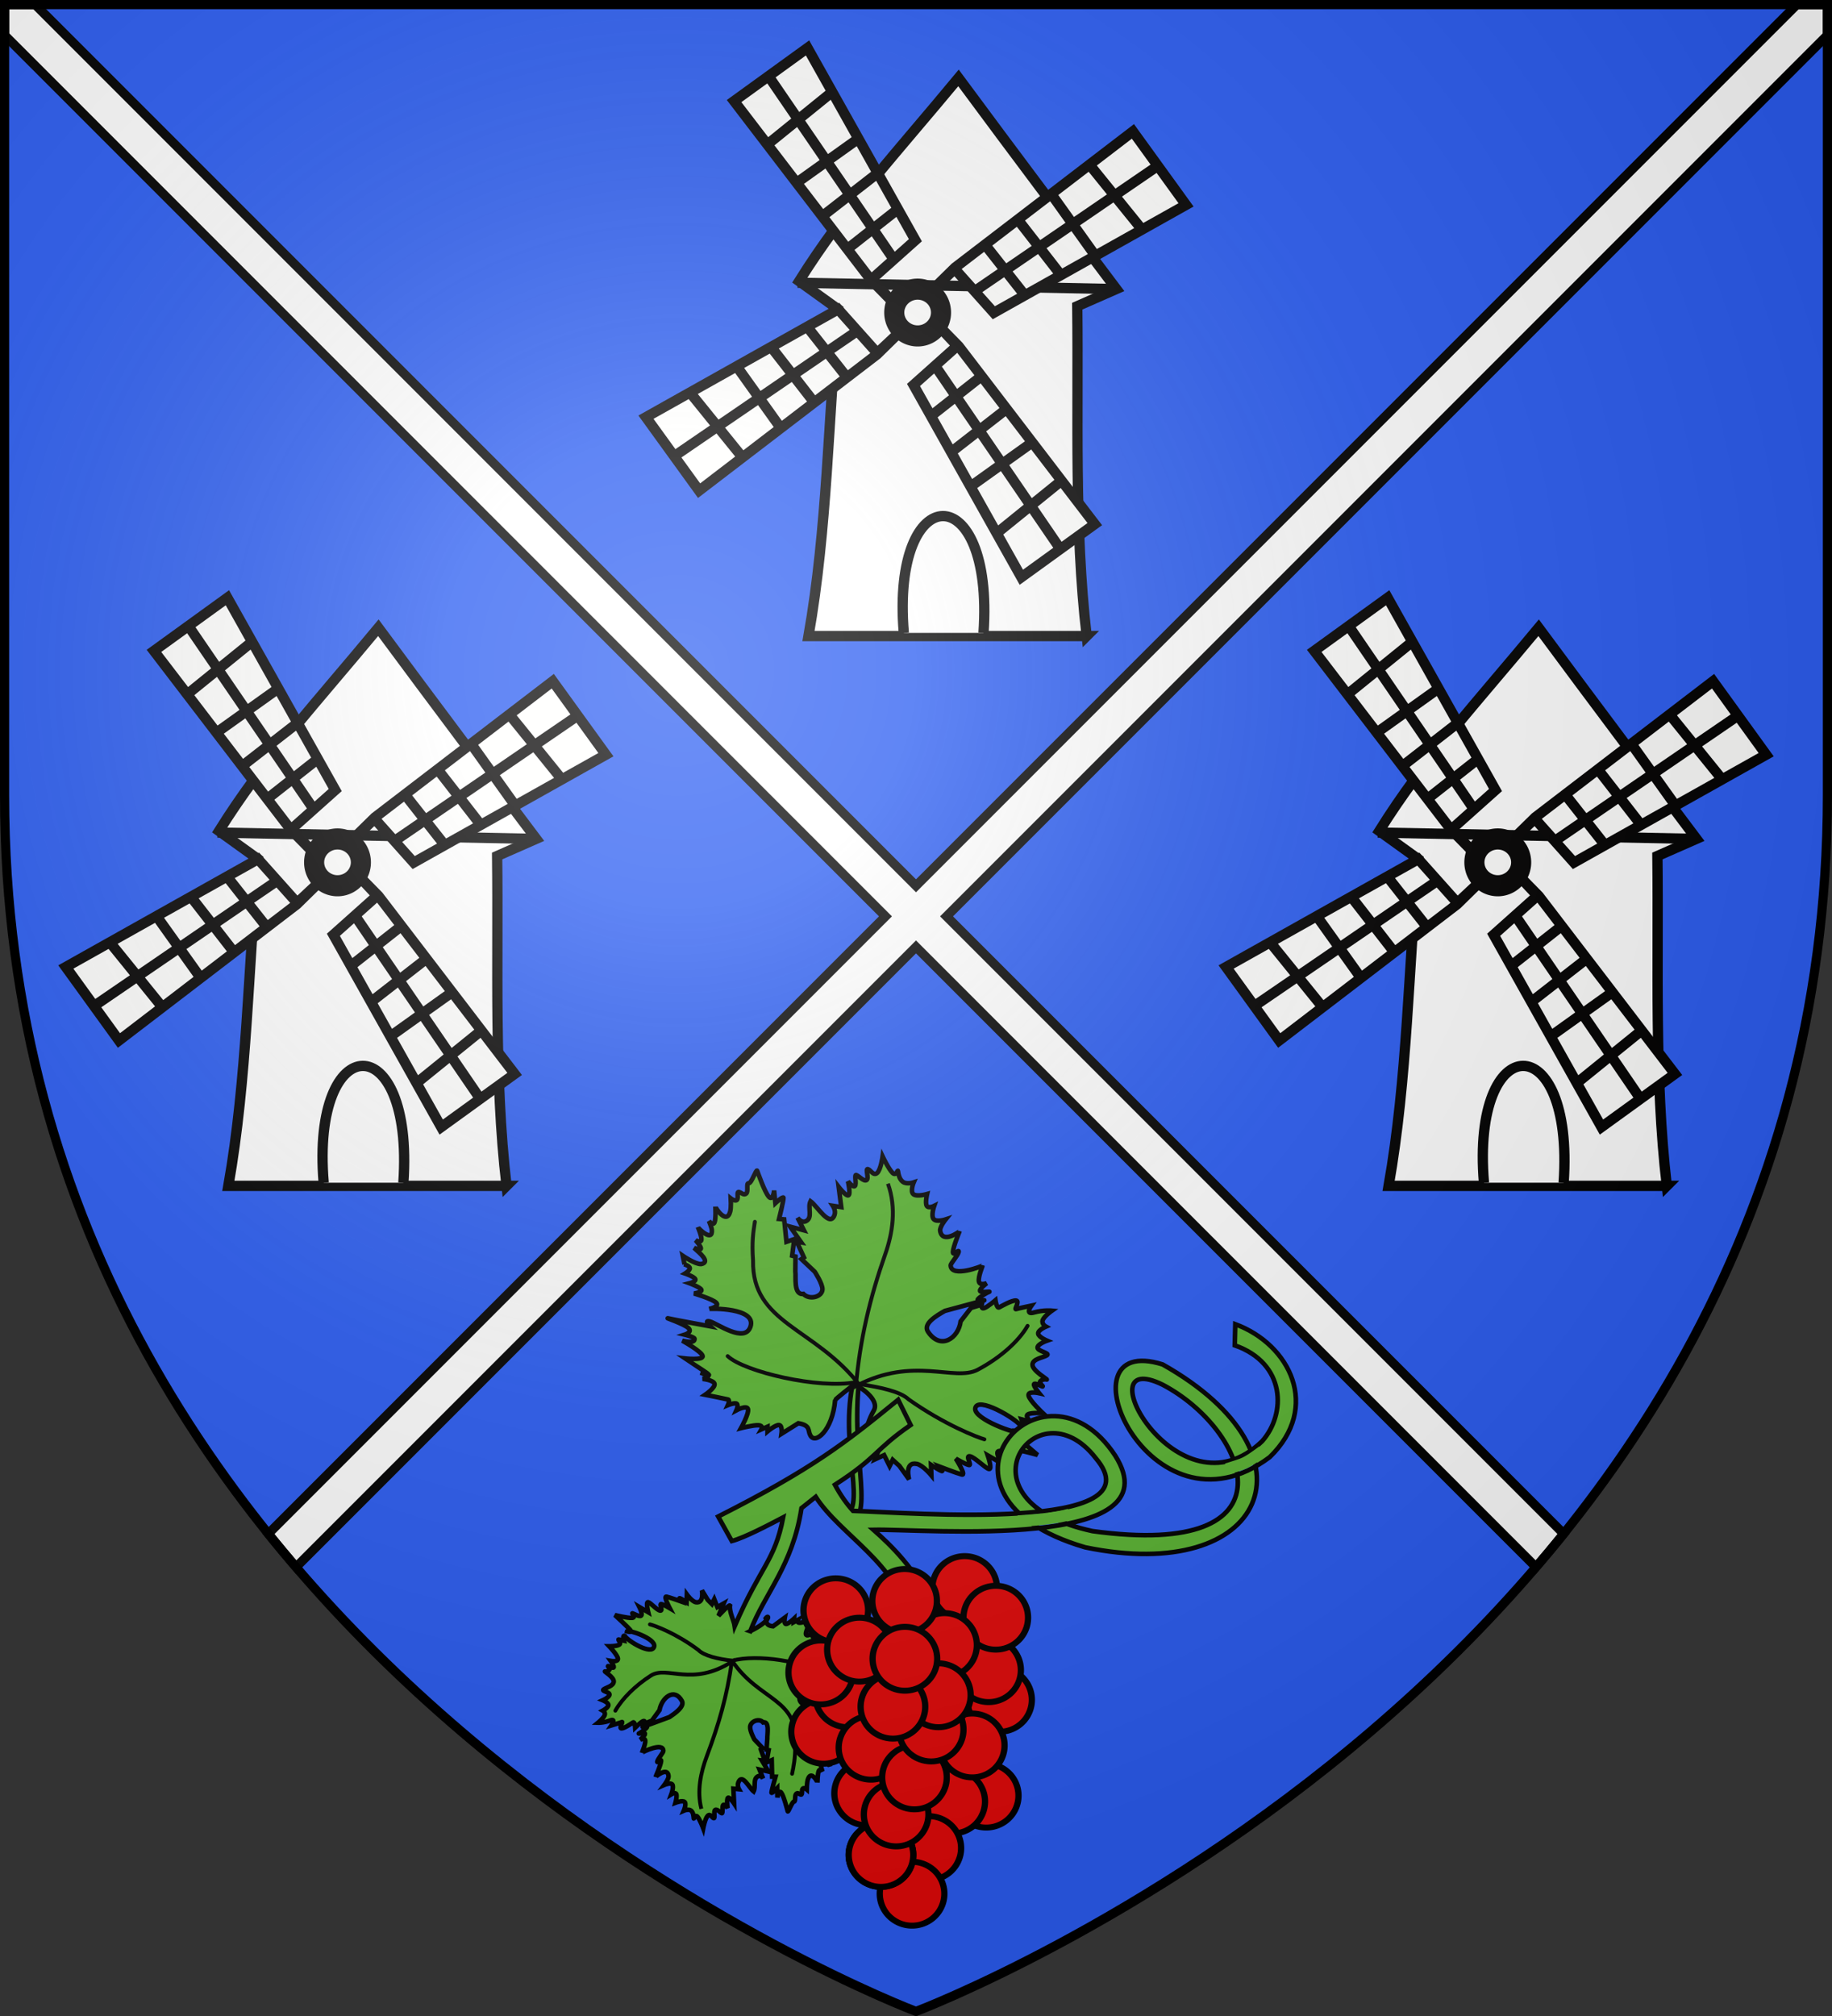 <svg xmlns="http://www.w3.org/2000/svg" xmlns:xlink="http://www.w3.org/1999/xlink" width="600" height="660"><rect width="100%" height="100%" fill="#333333" stroke="none"/><defs><radialGradient xlink:href="#a" id="b" cx="221.445" cy="226.331" r="300" fx="221.445" fy="226.331" gradientTransform="matrix(1.353 0 0 1.349 -77.63 306.615)" gradientUnits="userSpaceOnUse"/><linearGradient id="a"><stop offset="0" style="stop-color:white;stop-opacity:.314"/><stop offset=".19" style="stop-color:white;stop-opacity:.251"/><stop offset=".6" style="stop-color:#6b6b6b;stop-opacity:.125"/><stop offset="1" style="stop-color:black;stop-opacity:.125"/></linearGradient></defs><path d="M300 1050.862S598.5 938.426 598.5 652.68V393.862H1.5V652.68c0 285.746 298.5 398.182 298.5 398.182" style="fill:#2b5df2;fill-opacity:1;fill-rule:evenodd;stroke:none;display:inline" transform="translate(0 -392.362)"/><path d="M1.5 1.5v10L290 300 87.875 502.125c2.985 3.714 6.032 7.336 9.094 10.906L300 310l203.031 203.031c3.062-3.57 6.109-7.192 9.094-10.906L310 300 598.5 11.5v-10h-10L300 290 11.5 1.5z" style="fill:#fff;stroke:#000;stroke-width:3;stroke-linecap:butt;stroke-linejoin:miter;stroke-miterlimit:4;stroke-opacity:1;stroke-dasharray:none"/><g style="display:inline"><g style="fill:#fff;fill-opacity:1;stroke:#000;stroke-width:3;stroke-miterlimit:4;stroke-opacity:1;stroke-dasharray:none"><path d="M484.465 234.783H403.34c5.523-31.295 5.773-63.957 8.66-95.252l-11.395-8.204c13.343-21.31 28.204-37.202 46.487-59.248 16.938 22.901 31.46 42.178 46.031 61.527l-11.394 5.013c.375 32.055-.965 64.11 2.735 96.164z" style="fill:#fff;fill-opacity:1;fill-rule:evenodd;stroke:#000;stroke-width:3;stroke-linecap:butt;stroke-linejoin:miter;stroke-miterlimit:4;stroke-opacity:1;stroke-dasharray:none" transform="translate(-188.164 -55.43)scale(1.123)"/><path d="M454.385 233.871c3.17-45.662-27.038-45.173-23.243 0M400.15 131.783l91.607 1.823" style="fill:#fff;fill-opacity:1;fill-rule:evenodd;stroke:#000;stroke-width:3;stroke-linecap:butt;stroke-linejoin:miter;stroke-miterlimit:4;stroke-opacity:1;stroke-dasharray:none" transform="translate(-188.164 -55.43)scale(1.123)"/></g><path d="M444.359 139.987a9.57 9.115 0 1 1-19.142 0 9.57 9.115 0 1 1 19.142 0z" style="color:#000;fill:#fffffe;fill-opacity:1;fill-rule:evenodd;stroke:#010000;stroke-width:8.227;stroke-linecap:butt;stroke-linejoin:miter;stroke-miterlimit:4;stroke-opacity:1;stroke-dasharray:none;stroke-dashoffset:0;marker:none;visibility:visible;display:inline;overflow:visible" transform="matrix(.8 0 0 .84 -47.293 -15.27)"/><g style="fill:#fffffe;fill-opacity:1;stroke:#010000;stroke-width:3;stroke-miterlimit:4;stroke-opacity:1;stroke-dasharray:none;display:inline"><path d="m375.084 190.12-15.495-21.421 56.057-31.447 11.394 12.761 7.292-6.836-7.378 7.235zM367.792 180.093l53.323-36.46M372.35 161.407l15.495 19.141M385.567 153.203l13.672 19.142M396.049 148.19l12.76 16.407M406.531 142.265l11.85 15.04" style="fill:#fffffe;fill-opacity:1;fill-rule:evenodd;stroke:#010000;stroke-width:3;stroke-linecap:butt;stroke-linejoin:miter;stroke-miterlimit:4;stroke-opacity:1;stroke-dasharray:none" transform="rotate(90 421.028 32.898)scale(1.123)"/></g><g style="fill:#fffffe;fill-opacity:1;stroke:#010000;stroke-width:3;stroke-miterlimit:4;stroke-opacity:1;stroke-dasharray:none"><path d="m375.084 190.12-15.495-21.421 56.057-31.447 11.394 12.761 7.292-6.836-7.378 7.235zM367.792 180.093l53.323-36.46M372.35 161.407l15.495 19.141M385.567 153.203l13.672 19.142M396.049 148.19l12.76 16.407M406.531 142.265l11.85 15.04" style="fill:#fffffe;fill-opacity:1;fill-rule:evenodd;stroke:#010000;stroke-width:3;stroke-linecap:butt;stroke-linejoin:miter;stroke-miterlimit:4;stroke-opacity:1;stroke-dasharray:none" transform="translate(-192.26 -52.87)scale(1.123)"/></g><g style="fill:#fffffe;fill-opacity:1;stroke:#010000;stroke-width:3;stroke-miterlimit:4;stroke-opacity:1;stroke-dasharray:none;display:inline"><path d="m375.084 190.12-15.495-21.421 56.057-31.447 11.394 12.761 7.292-6.836-7.378 7.235zM367.792 180.093l53.323-36.46M372.35 161.407l15.495 19.141M385.567 153.203l13.672 19.142M396.049 148.19l12.76 16.407M406.531 142.265l11.85 15.04" style="fill:#fffffe;fill-opacity:1;fill-rule:evenodd;stroke:#010000;stroke-width:3;stroke-linecap:butt;stroke-linejoin:miter;stroke-miterlimit:4;stroke-opacity:1;stroke-dasharray:none" transform="rotate(-90 368.927 223.877)scale(1.123)"/></g><g style="fill:#fffffe;fill-opacity:1;stroke:#010000;stroke-width:3;stroke-miterlimit:4;stroke-opacity:1;stroke-dasharray:none;display:inline"><path d="m375.084 190.12-15.495-21.421 56.057-31.447 11.394 12.761 7.292-6.836-7.378 7.235zM367.792 180.093l53.323-36.46M372.35 161.407l15.495 19.141M385.567 153.203l13.672 19.142M396.049 148.19l12.76 16.407M406.531 142.265l11.85 15.04" style="fill:#fffffe;fill-opacity:1;fill-rule:evenodd;stroke:#010000;stroke-width:3;stroke-linecap:butt;stroke-linejoin:miter;stroke-miterlimit:4;stroke-opacity:1;stroke-dasharray:none" transform="rotate(180 396.13 128.26)scale(1.123)"/></g></g><g style="display:inline"><g style="fill:#fff;fill-opacity:1;stroke:#000;stroke-width:3;stroke-miterlimit:4;stroke-opacity:1;stroke-dasharray:none"><path d="M484.465 234.783H403.34c5.523-31.295 5.773-63.957 8.66-95.252l-11.395-8.204c13.343-21.31 28.204-37.202 46.487-59.248 16.938 22.901 31.46 42.178 46.031 61.527l-11.394 5.013c.375 32.055-.965 64.11 2.735 96.164z" style="fill:#fff;fill-opacity:1;fill-rule:evenodd;stroke:#000;stroke-width:3;stroke-linecap:butt;stroke-linejoin:miter;stroke-miterlimit:4;stroke-opacity:1;stroke-dasharray:none" transform="translate(-378.164 124.57)scale(1.123)"/><path d="M454.385 233.871c3.17-45.662-27.038-45.173-23.243 0M400.15 131.783l91.607 1.823" style="fill:#fff;fill-opacity:1;fill-rule:evenodd;stroke:#000;stroke-width:3;stroke-linecap:butt;stroke-linejoin:miter;stroke-miterlimit:4;stroke-opacity:1;stroke-dasharray:none" transform="translate(-378.164 124.57)scale(1.123)"/></g><path d="M444.359 139.987a9.57 9.115 0 1 1-19.142 0 9.57 9.115 0 1 1 19.142 0z" style="color:#000;fill:#fffffe;fill-opacity:1;fill-rule:evenodd;stroke:#010000;stroke-width:8.227;stroke-linecap:butt;stroke-linejoin:miter;stroke-miterlimit:4;stroke-opacity:1;stroke-dasharray:none;stroke-dashoffset:0;marker:none;visibility:visible;display:inline;overflow:visible" transform="matrix(.8 0 0 .84 -237.293 164.73)"/><g style="fill:#fffffe;fill-opacity:1;stroke:#010000;stroke-width:3;stroke-miterlimit:4;stroke-opacity:1;stroke-dasharray:none;display:inline"><path d="m375.084 190.12-15.495-21.421 56.057-31.447 11.394 12.761 7.292-6.836-7.378 7.235zM367.792 180.093l53.323-36.46M372.35 161.407l15.495 19.141M385.567 153.203l13.672 19.142M396.049 148.19l12.76 16.407M406.531 142.265l11.85 15.04" style="fill:#fffffe;fill-opacity:1;fill-rule:evenodd;stroke:#010000;stroke-width:3;stroke-linecap:butt;stroke-linejoin:miter;stroke-miterlimit:4;stroke-opacity:1;stroke-dasharray:none" transform="rotate(90 236.028 27.898)scale(1.123)"/></g><g style="fill:#fffffe;fill-opacity:1;stroke:#010000;stroke-width:3;stroke-miterlimit:4;stroke-opacity:1;stroke-dasharray:none"><path d="m375.084 190.12-15.495-21.421 56.057-31.447 11.394 12.761 7.292-6.836-7.378 7.235zM367.792 180.093l53.323-36.46M372.35 161.407l15.495 19.141M385.567 153.203l13.672 19.142M396.049 148.19l12.76 16.407M406.531 142.265l11.85 15.04" style="fill:#fffffe;fill-opacity:1;fill-rule:evenodd;stroke:#010000;stroke-width:3;stroke-linecap:butt;stroke-linejoin:miter;stroke-miterlimit:4;stroke-opacity:1;stroke-dasharray:none" transform="translate(-382.26 127.13)scale(1.123)"/></g><g style="fill:#fffffe;fill-opacity:1;stroke:#010000;stroke-width:3;stroke-miterlimit:4;stroke-opacity:1;stroke-dasharray:none;display:inline"><path d="m375.084 190.12-15.495-21.421 56.057-31.447 11.394 12.761 7.292-6.836-7.378 7.235zM367.792 180.093l53.323-36.46M372.35 161.407l15.495 19.141M385.567 153.203l13.672 19.142M396.049 148.19l12.76 16.407M406.531 142.265l11.85 15.04" style="fill:#fffffe;fill-opacity:1;fill-rule:evenodd;stroke:#010000;stroke-width:3;stroke-linecap:butt;stroke-linejoin:miter;stroke-miterlimit:4;stroke-opacity:1;stroke-dasharray:none" transform="rotate(-90 363.927 408.877)scale(1.123)"/></g><g style="fill:#fffffe;fill-opacity:1;stroke:#010000;stroke-width:3;stroke-miterlimit:4;stroke-opacity:1;stroke-dasharray:none;display:inline"><path d="m375.084 190.12-15.495-21.421 56.057-31.447 11.394 12.761 7.292-6.836-7.378 7.235zM367.792 180.093l53.323-36.46M372.35 161.407l15.495 19.141M385.567 153.203l13.672 19.142M396.049 148.19l12.76 16.407M406.531 142.265l11.85 15.04" style="fill:#fffffe;fill-opacity:1;fill-rule:evenodd;stroke:#010000;stroke-width:3;stroke-linecap:butt;stroke-linejoin:miter;stroke-miterlimit:4;stroke-opacity:1;stroke-dasharray:none" transform="rotate(180 301.13 218.26)scale(1.123)"/></g></g><g style="display:inline"><g style="fill:#fff;fill-opacity:1;stroke:#000;stroke-width:3;stroke-miterlimit:4;stroke-opacity:1;stroke-dasharray:none"><path d="M484.465 234.783H403.34c5.523-31.295 5.773-63.957 8.66-95.252l-11.395-8.204c13.343-21.31 28.204-37.202 46.487-59.248 16.938 22.901 31.46 42.178 46.031 61.527l-11.394 5.013c.375 32.055-.965 64.11 2.735 96.164z" style="fill:#fff;fill-opacity:1;fill-rule:evenodd;stroke:#000;stroke-width:3;stroke-linecap:butt;stroke-linejoin:miter;stroke-miterlimit:4;stroke-opacity:1;stroke-dasharray:none" transform="translate(1.836 124.57)scale(1.123)"/><path d="M454.385 233.871c3.17-45.662-27.038-45.173-23.243 0M400.15 131.783l91.607 1.823" style="fill:#fff;fill-opacity:1;fill-rule:evenodd;stroke:#000;stroke-width:3;stroke-linecap:butt;stroke-linejoin:miter;stroke-miterlimit:4;stroke-opacity:1;stroke-dasharray:none" transform="translate(1.836 124.57)scale(1.123)"/></g><path d="M444.359 139.987a9.57 9.115 0 1 1-19.142 0 9.57 9.115 0 1 1 19.142 0z" style="color:#000;fill:#fffffe;fill-opacity:1;fill-rule:evenodd;stroke:#010000;stroke-width:8.227;stroke-linecap:butt;stroke-linejoin:miter;stroke-miterlimit:4;stroke-opacity:1;stroke-dasharray:none;stroke-dashoffset:0;marker:none;visibility:visible;display:inline;overflow:visible" transform="matrix(.8 0 0 .84 142.707 164.73)"/><g style="fill:#fffffe;fill-opacity:1;stroke:#010000;stroke-width:3;stroke-miterlimit:4;stroke-opacity:1;stroke-dasharray:none;display:inline"><path d="m375.084 190.12-15.495-21.421 56.057-31.447 11.394 12.761 7.292-6.836-7.378 7.235zM367.792 180.093l53.323-36.46M372.35 161.407l15.495 19.141M385.567 153.203l13.672 19.142M396.049 148.19l12.76 16.407M406.531 142.265l11.85 15.04" style="fill:#fffffe;fill-opacity:1;fill-rule:evenodd;stroke:#010000;stroke-width:3;stroke-linecap:butt;stroke-linejoin:miter;stroke-miterlimit:4;stroke-opacity:1;stroke-dasharray:none" transform="rotate(90 426.028 217.898)scale(1.123)"/></g><g style="fill:#fffffe;fill-opacity:1;stroke:#010000;stroke-width:3;stroke-miterlimit:4;stroke-opacity:1;stroke-dasharray:none"><path d="m375.084 190.12-15.495-21.421 56.057-31.447 11.394 12.761 7.292-6.836-7.378 7.235zM367.792 180.093l53.323-36.46M372.35 161.407l15.495 19.141M385.567 153.203l13.672 19.142M396.049 148.19l12.76 16.407M406.531 142.265l11.85 15.04" style="fill:#fffffe;fill-opacity:1;fill-rule:evenodd;stroke:#010000;stroke-width:3;stroke-linecap:butt;stroke-linejoin:miter;stroke-miterlimit:4;stroke-opacity:1;stroke-dasharray:none" transform="translate(-2.26 127.13)scale(1.123)"/></g><g style="fill:#fffffe;fill-opacity:1;stroke:#010000;stroke-width:3;stroke-miterlimit:4;stroke-opacity:1;stroke-dasharray:none;display:inline"><path d="m375.084 190.12-15.495-21.421 56.057-31.447 11.394 12.761 7.292-6.836-7.378 7.235zM367.792 180.093l53.323-36.46M372.35 161.407l15.495 19.141M385.567 153.203l13.672 19.142M396.049 148.19l12.76 16.407M406.531 142.265l11.85 15.04" style="fill:#fffffe;fill-opacity:1;fill-rule:evenodd;stroke:#010000;stroke-width:3;stroke-linecap:butt;stroke-linejoin:miter;stroke-miterlimit:4;stroke-opacity:1;stroke-dasharray:none" transform="rotate(-90 553.927 218.877)scale(1.123)"/></g><g style="fill:#fffffe;fill-opacity:1;stroke:#010000;stroke-width:3;stroke-miterlimit:4;stroke-opacity:1;stroke-dasharray:none;display:inline"><path d="m375.084 190.12-15.495-21.421 56.057-31.447 11.394 12.761 7.292-6.836-7.378 7.235zM367.792 180.093l53.323-36.46M372.35 161.407l15.495 19.141M385.567 153.203l13.672 19.142M396.049 148.19l12.76 16.407M406.531 142.265l11.85 15.04" style="fill:#fffffe;fill-opacity:1;fill-rule:evenodd;stroke:#010000;stroke-width:3;stroke-linecap:butt;stroke-linejoin:miter;stroke-miterlimit:4;stroke-opacity:1;stroke-dasharray:none" transform="rotate(180 491.13 218.26)scale(1.123)"/></g></g><path d="M279.775 867.991c-5.938-6.513-17.333 12.98-36.827 21.65 0 0 6.783 2.077 7.062 1.915 8.695-5.045 15.992-3.005 14.026.19-.69 1.423-2.695 1.627-.901 5.353l5.979 2.53s-2.397 1.208-1.896 2.258c.502 1.05 3.903 1.94 3.903 1.94l-1.278.883 1.85 1.129s-1.434.123-.555 1.552c.88 1.43 4.072 4.164 4.072 4.164s-5.434.547-6.416 1.693c-.98 1.147 2.491 2.894 2.491 2.894s-1.87.353-1.814 1.164c.056.812 2.036 2.082 2.036 2.082s-1.802.318-1.545 1.023c.256.706 3.033 7.022 3.033 7.022s-3.71-1.412-4.654-.494c-.945.917.875 4.163.875 4.163s-1.462-1.385-1.785-.952c-.322.432.496 2.681.496 2.681s-1.313-6.245-1.067.141.24 6.81.24 6.81-2.923-5.398-4.002-4.41-.314 8.362-.314 8.362-1.425-4.137-2.823-2.929c-.427.37.753 3.387.753 3.387s-2.158-1.65-2.467.247 1.616 8.398 1.231 7.34c-.385-1.059-5.816-12.915-5.816-12.915s-.423 3.173-1.213 1.058c-.845-2.258-.586-13.515-6.229-11.85-6.315 1.862 2.562 14.037 2.998 14.39 0 0-2.663-2.487-2.987-.74-.323 1.746 1.693 7.727 1.693 7.727s-1.903-2.047-2.38-1.27c-.477.776.473 4.375.473 4.375s-1.744-1.5-2.187-.741c-.444.758.414 3.775.414 3.775s-1.754-.759-2.327-.247c-.573.511.035 2.293.035 2.293l-.064-.176-1.96 2.082s-.044-4.986-1.222-6.468c-2.39-2.346-2.72 2.602-3.018 4.915 0 0-.566-2.435-1.172-1.906-.607.53-1.172 2.929-1.172 2.929s-.19-1.95-1.179-1.482c-.988.467-2.776 3.351-2.776 3.351.338-.44 1.344-6.946-1.872-4.27-.604.503-1.831 2.435-1.831 2.435s.626-2.01-.642-1.764c-1.269.247-4.433 2.752-4.433 2.752.35-.257 2.854-6.497-1.464-4.905-1.264.466-3.628 2.329-3.628 2.329s.107-1.685-.706-1.941-2.222 1.8-2.542.917c-.321-.882.077-1.985-.969-2.223-1.045-.238-2.758 2.082-3.213 1.27s-5.337.705-4.929.07 4.243-5.91 4.77-7.974c.528-2.064-2.66-.282-2.66-.282l3.167-2.717s-3.452-.706-2.98-1.165c.472-.458 6.497-2.786 6.497-2.786l-.846-1.447 5.593-4.834-2.176-1.588 4.83-2.54-.386-1.058 3.966-2.717c1.319-1.27 6.82-3.927 4.568-6.396.576-2.825-2.67-5.619-4.773-4.303-1.564.98-3.318 5.406-3.318 5.406l-.88 5.928-.928-.353-2.863 4.869-.648-1.341-2.145 5.963-1.605-4.41-2.186 4.092s.875-2.17-.759-2.964c-2.232-1.085-3.792 2.205-6.095 2.575.042-2.754 3.565-10.282-.875-8.997-1.432.414-2.094 2.152-2.094 2.152l-1.231-2.505-4.922 4.48s1.2-3.837.39-4.199-3.633 2.752-3.633 2.752.783-2.46-.03-2.717c-.812-.256-2.962 2.4-3.219 1.694s.393-3.202-.549-3.705-2.898 2.575-3.219 1.693.854-2.814-.689-3.21c-1.542-.398-5.482 1.622-5.482 1.622s2.286-4.04 2.542-5.751c.257-1.712-1.989-.636-1.516-1.094.472-.459 1.955-1.764 1.977-3.352.021-1.588-1.89-3-1.89-3s3.072-.67 3.225-2.116-2.614-3.67-2.614-3.67 2.762-1.085 3.226-2.117-1.371-2.011-1.371-2.011 3.259-.926 3.627-2.329c.37-1.402-2.152-3.281-2.152-3.281s3.156.215 4.07-.67c3.217-3.111-3.428-5.343-3.523-5.294 0 0 5.327-1.172 6.754-2.08 1.428-.91-2.066-1.068-1.044-1.553s4.625.008 5.133-.388c3.334-2.595-5.862-8.687-6.009-8.61 0 0 4.025-.908 5.022-2.01.997-1.103-1.033-2.4-1.033-2.4s2.851.917 3.325.353-2.089-3.105-1.43-2.611c.66.494 3.225 1.614 4.107 1.623.882.01-2.024-2.929-.578-1.588l9.875 8.258c2.818 1.35 7.596 3.515 8.724.666 2.764-6.985-3.982-9.462-8.887-6.857l-5.541-.267-2.9-2.258s1.424-.591.485-1.306c-.94-.714-4.24-1.553-4.24-1.553s2.023-1.905 1.23-2.328c-.794-.424-4.334-2.03-5.017-3.247-.682-1.217 2.946-1.129 2.287-1.623s-3.815-3.458-3.815-3.458 3.86.07 1.358-1.976c-2.502-2.047-3.867-4.482-3.867-4.482s2.899 1.05 4.252.707 1.16-2.082 1.16-2.082 2.427 1.508 3.32.776.25-3.705.25-3.705 2.654 1.915 3.645 1.236c.992-.68-1.004-4.517.32-3.952s3.602 3.202 5.232 2.082 1.032-7.268 1.289-6.563 1.112 1.412 1.779 1.376c.666-.035.63-2.222.886-1.517.257.706.362 2.753.963 2.647.6-.106 1.44-3.07 1.44-3.07s1.466 3.59 2.63 2.4c1.166-1.191 2.03-7.163 2.03-7.163s1.952 3.282 3.144 3.811c1.191.53 1.364-2.4 1.621-1.693l.899 2.47s1.562-2.294 1.877-.988c-1.012 2.581.107 17.314 3.881 15.457 3.182-1.564-.865-16.203-1.746-15.74 0 0 .829 2.718 1.248 1.236s1.282-10.974 1.282-10.974 2.145 6.334 3.42 8.08 1.422-1.799 1.679-1.093c.256.706.427 4.031 1.406 4.305.978.273 2.507-3.21 2.507-3.21l.462 5.221s2.986-4.092 3.435-2.857-.514 5.945.164 7.48 2.1-2.576 2.549-1.34c.449 1.234.735 4.657.735 4.657s2.548-6.175 3.126-4.587 2.03 7.34 2.03 7.34.56-1.976.817-1.27c.256.705.344 4.022.344 4.022l2.759-2.082s-1.163 4.223-.35 6.07c1.713 3.887 5.605-.847 5.605-.847l-1.801 5.151-.373 2.93 2.268-.354-1.912 3.529 2.84 1.658-5.565 1.288s6.521 1.179 6.47 1.954c-.131 1.993-7.733 5.704-13.753 6.249-4.24.384-3.58 8.609-3.58 8.609 22.06-12.68 32.186-29.555 39.705-22.91z" style="fill:#5ab532;fill-opacity:1;fill-rule:evenodd;stroke:#000;stroke-width:1.5;stroke-linecap:butt;stroke-linejoin:miter;stroke-miterlimit:4;stroke-opacity:1;stroke-dasharray:none;display:inline" transform="rotate(125 374.517 681.085)scale(1)"/><g style="fill:none"><path d="m277.556 303.935-.441.603c6.455-9.075 16.134-13.741 25.41-16.337 18.683-5.229 35.996-12.045 53.062-21.969-24.806-12.75-25.424-33.394-35.47-38.54-9.599-4.917-19.967-7.386-27.517-6.696" style="fill:none;stroke:#000;stroke-width:1.656;stroke-linecap:round;stroke-linejoin:miter;stroke-miterlimit:4;stroke-opacity:1;stroke-dasharray:none" transform="scale(-.768)rotate(-55 -827.92 529.84)"/><path d="M354.303 265.422c-9.085 29.678 4.946 52.446-17.377 67.453-6.188 5.045-10.056 6.915-13.952 8.824M354.316 267.273c11.453 11.043 23.653 41.538 22.212 51.085M353.912 265.256c-3.965-8.186-7.284-15.906-6.54-20.701.084-18.676-3.556-33.282-4.591-36.212" style="fill:none;stroke:#000;stroke-width:1.656;stroke-linecap:round;stroke-linejoin:miter;stroke-miterlimit:4;stroke-opacity:1;stroke-dasharray:none" transform="scale(-.768)rotate(-55 -827.92 529.84)"/></g><path d="M266.978 790.313c5.966-2.91 5.249-4.834 4.291-3.567.376.832-.254 1.977 2.02 2.218l3.253-2.398s-.331 1.681.308 1.751c.64.07 2.25-1.47 2.25-1.47l-.072.972 1.157-.63s-.46.812.481.801c.941-.01 3.284-.842 3.284-.842s-1.711 3.101-1.561 4c.15.9 2.16-.403 2.16-.403s-.516 1.12-.141 1.353 1.641-.421 1.641-.421-.507 1.072-.106 1.162c.4.09 4.162.642 4.162.642s-1.95 1.539-1.887 2.344 2.137.877 2.137.877-1.131.339-1.058.652c.074.313 1.352.601 1.352.601s-3.205-1.315-.321.62 3.066 2.076 3.066 2.076-3.411-.175-3.366.725 3.547 2.877 3.547 2.877-2.322-.573-2.295.57c.008.35 1.753.692 1.753.692s-1.496.627-.777 1.408c.72.78 4.256 1.85 3.654 1.714-.601-.136-7.74-1.053-7.74-1.053s1.238 1.255.028.996c-1.291-.277-6.126-4.061-7.422-.487-1.45 4.001 7.064 3.167 7.375 3.047 0 0-2.045.628-1.396 1.367.648.74 3.99 1.592 3.99 1.592s-1.58.361-1.41.869c.168.508 2.084 1.162 2.084 1.162s-1.282.453-1.11.937c.174.484 1.802 1 1.802 1s-.962.698-.943 1.172c.018.473 1.016.723 1.016.723l-.1-.022.208 1.728s-2.198-1.59-3.27-1.436c-1.884.526.163 2.305 1.069 3.215 0 0-1.27-.484-1.255.013.014.498.861 1.58.861 1.58s-.921-.53-1.072.153c-.15.684.471 2.58.471 2.58-.07-.325-2.558-2.973-2.54-.376.003.488.408 1.774.408 1.774s-.655-.989-1.002-.226c-.347.762-.386 3.276-.386 3.276.013-.272-1.82-3.64-2.673-.8-.25.83-.282 2.705-.282 2.705s-.7-.602-1.103-.248-.01 1.778-.511 1.665-.841-.684-1.32-.199-.08 2.158-.598 2.14-1.606 3.1-1.738 2.675-1.064-4.197-1.778-5.149-1.078 1.34-1.078 1.34l-.053-2.584s-1.548 1.63-1.58 1.227c-.03-.403 1.112-4.398 1.112-4.398l-.936-.014-.11-4.574-1.475.657.621-3.421-.601-.136.234-3.013c-.083-1.12.728-4.941-1.16-4.529-1.03-1.224-3.418-.382-3.597 1.175-.132 1.159 1.176 3.536 1.176 3.536l2.278 2.393-.487.384 1.104 3.118-.82-.086 1.84 3.085-2.506-.565 1.007 2.502s-.635-1.174-1.57-.552c-1.276.85-.395 2.755-1.06 4.113-1.19-.914-3.22-5.247-4.252-2.442-.332.904.19 1.823.19 1.823l-1.537-.148.195 4.099s-1.249-1.889-1.698-1.57c-.45.32-.1 2.846-.1 2.846s-.796-1.218-1.2-.864-.012 2.371-.413 2.28c-.401-.09-1.26-1.248-1.819-.904s.087 2.394-.414 2.28c-.501-.112-.925-1.37-1.652-.669-.728.702-1.257 3.475-1.257 3.475s-.948-2.538-1.605-3.23-.992.865-1.023.462c-.032-.403-.071-1.623-.758-2.149s-1.991.046-1.991.046.809-1.87.23-2.42c-.578-.551-2.543.217-2.543.217s.516-1.837.23-2.42c-.285-.584-1.372.086-1.372.086s.764-2.053.283-2.706-2.21.096-2.21.096 1.227-1.629 1.168-2.408c-.207-2.737-3.569.115-3.58.182 0 0 1.397-3.245 1.512-4.308s-1.209.766-1.054.06c.154-.707 1.662-2.486 1.672-2.888.06-2.633-5.906.342-5.925.445 0 0 1.047-2.459.922-3.353-.125-.893-1.42-.22-1.42-.22s1.424-1.238 1.347-1.675-2.109.118-1.656-.077c.453-.194 1.863-1.212 2.184-1.683.32-.472-2.008.14-.902-.204l7.158-2.64c1.602-1.078 4.264-2.948 3.421-4.477-2.065-3.75-5.57-.921-6.19 2.56l-2.105 2.896-2.029.829s.252-.957-.398-.683-2.2 1.778-2.2 1.778-.109-1.706-.579-1.416-2.443 1.675-3.22 1.648.562-1.95.11-1.756c-.453.195-2.883.933-2.883.933s1.416-2.054-.377-1.37c-1.794.683-3.35.629-3.35.629s1.5-1.22 1.835-2.06c.335-.838-.495-1.298-.495-1.298s1.531-.817 1.531-1.534-1.532-1.334-1.532-1.334 1.79-.808 1.85-1.561c.058-.754-2.338-.923-1.616-1.452.723-.53 2.695-.901 2.79-2.141.094-1.24-2.812-2.909-2.411-2.818s1.017-.142 1.24-.512-.746-1.058-.345-.968c.4.09 1.334.696 1.504.339s-.827-1.769-.827-1.769 2.097.374 1.994-.638-2.407-3.411-2.407-3.411 2.137.012 2.796-.458c.66-.47-.56-1.51-.159-1.42l1.403.316s-.443-1.584.242-1.33c.767 1.38 7.617 5.548 8.158 2.917.457-2.219-7.402-4.781-7.515-4.157 0 0 1.486.434.988-.272s-4.343-4.243-4.343-4.243 3.542.897 4.764.777c1.221-.12-.277-1.348.124-1.258.4.09 1.918 1.076 2.388.638.471-.438-.505-2.39-.505-2.39l2.451 1.444s-.72-2.932-.018-2.774 2.418 2.202 3.333 2.334-.374-1.964.328-1.805c.702.158 2.302 1.112 2.302 1.112s-1.788-3.37-.886-3.167c.903.203 3.941 1.284 3.941 1.284s-.664-.94-.263-.85 1.885 1.117 1.885 1.117l.079-2.159s1.43 1.993 2.53 2.153c2.317.338 1.641-3.29 1.641-3.29l1.609 2.638 1.148 1.149.66-1.335.857 2.172 1.746-.992-1.434 3.412s2.856-3.127 3.177-2.849c-.206 1.85 1.063 4.048 1.306 5.71 7.149-16.593 11.091-17.983 13.424-30.104-3.821 1.997-10.701 5.635-14.215 6.552l-3.78-6.781c26.12-13.219 35.202-20.402 49.828-32.308l3.453 6.976c-10.01 6.909-9.018 8.854-20.96 16.543 1.684 3.113 3.374 5.417 5.02 7.216 16.047.499 84.92 6.159 67.147-14.645-16.197-20.829-40.031 11.846-.846 20.254 57.495 7.91 43.205-27.98 19.453-40.493-22.407-11.052 4.255 38.152 27.502 15.608 6.712-7.56 6.606-21.567-7.584-26.528l.148-5.855c15.185 5.597 23.759 23 9.532 36.794-33.366 25.04-59.285-35.046-29.624-25.644 44.593 25.16 28.42 60.957-21.463 50.602-48.962-14.276-11.745-55.903 8.31-25.386 16.798 26.564-52.25 20.24-66.934 20.534 4.856 4.309 11.365 10.426 17.096 21.862l-7.527 2.592c-2.65-14.915-18.904-23.152-25.545-33.575l-3.941 3.134c-2.447 15.973-10.217 23.595-14.182 34.04z" style="fill:#5ab532;fill-opacity:1;fill-rule:evenodd;stroke:#000;stroke-width:1.268;stroke-linecap:butt;stroke-linejoin:miter;stroke-miterlimit:4;stroke-opacity:1;stroke-dasharray:none;display:inline" transform="matrix(1.183 0 0 1.183 -70.12 -400.927)"/><path d="m253.36 839.143.082.332c-1.271-4.923-.173-10.08 1.51-14.557 3.39-9.017 5.57-16.637 6.938-26.153-11.118 7.077-17.927.975-22.424 3.845-4.296 2.743-7.982 6.412-9.83 9.702M261.99 798.559c7.469 11.13 18.557 10.303 17.45 23.254-.009 3.81-.446 5.873-.878 7.957M261.98 798.499c6.866-1.986 20.681.38 23.492 3.348M261.928 798.46c-3.843-.396-7.88-1.417-9.287-2.916-6.253-4.677-12.163-6.804-13.433-7.105" style="fill:none;stroke:#000;stroke-width:1.069;stroke-linecap:round;stroke-linejoin:miter;stroke-miterlimit:4;stroke-opacity:1;stroke-dasharray:none" transform="matrix(1.183 0 0 1.183 -70.12 -400.927)"/><g style="fill:#e20909;fill-opacity:1;stroke-width:1.659;stroke-miterlimit:4;stroke-dasharray:none"><path d="M783.942 599.635a19.092 19.799 0 1 1 .031.01" style="fill:#e20909;fill-opacity:1;fill-rule:evenodd;stroke:#000;stroke-width:3.698;stroke-linecap:round;stroke-linejoin:miter;stroke-miterlimit:4;stroke-opacity:1;stroke-dasharray:none;stroke-dashoffset:0" transform="matrix(.554 0 0 .528 -110.089 249.865)"/><path d="M783.942 599.635a19.092 19.799 0 1 1 .031.01" style="fill:#e20909;fill-opacity:1;fill-rule:evenodd;stroke:#000;stroke-width:3.698;stroke-linecap:round;stroke-linejoin:miter;stroke-miterlimit:4;stroke-opacity:1;stroke-dasharray:none;stroke-dashoffset:0" transform="matrix(.554 0 0 .528 -113.68 240.156)"/><path d="M783.942 599.635a19.092 19.799 0 1 1 .031.01" style="fill:#e20909;fill-opacity:1;fill-rule:evenodd;stroke:#000;stroke-width:3.698;stroke-linecap:round;stroke-linejoin:miter;stroke-miterlimit:4;stroke-opacity:1;stroke-dasharray:none;stroke-dashoffset:0" transform="matrix(.554 0 0 .528 -134.044 221.485)"/><path d="M783.942 599.635a19.092 19.799 0 1 1 .031.01" style="fill:#e20909;fill-opacity:1;fill-rule:evenodd;stroke:#000;stroke-width:3.698;stroke-linecap:round;stroke-linejoin:miter;stroke-miterlimit:4;stroke-opacity:1;stroke-dasharray:none;stroke-dashoffset:0" transform="matrix(.554 0 0 .528 -163.716 220.54)"/><path d="M783.942 599.635a19.092 19.799 0 1 1 .031.01" style="fill:#e20909;fill-opacity:1;fill-rule:evenodd;stroke:#000;stroke-width:3.698;stroke-linecap:round;stroke-linejoin:miter;stroke-miterlimit:4;stroke-opacity:1;stroke-dasharray:none;stroke-dashoffset:0" transform="matrix(.554 0 0 .528 -121.512 213.271)"/><path d="M783.942 599.635a19.092 19.799 0 1 1 .031.01" style="fill:#e20909;fill-opacity:1;fill-rule:evenodd;stroke:#000;stroke-width:3.698;stroke-linecap:round;stroke-linejoin:miter;stroke-miterlimit:4;stroke-opacity:1;stroke-dasharray:none;stroke-dashoffset:0" transform="matrix(.554 0 0 .528 -111.33 222.98)"/><path d="M783.942 599.635a19.092 19.799 0 1 1 .031.01" style="fill:#e20909;fill-opacity:1;fill-rule:evenodd;stroke:#000;stroke-width:3.698;stroke-linecap:round;stroke-linejoin:miter;stroke-miterlimit:4;stroke-opacity:1;stroke-dasharray:none;stroke-dashoffset:0" transform="matrix(.554 0 0 .528 -167.721 260.32)"/><path d="M783.942 599.635a19.092 19.799 0 1 1 .031.01" style="fill:#e20909;fill-opacity:1;fill-rule:evenodd;stroke:#000;stroke-width:3.698;stroke-linecap:round;stroke-linejoin:miter;stroke-miterlimit:4;stroke-opacity:1;stroke-dasharray:none;stroke-dashoffset:0" transform="matrix(.554 0 0 .528 -159.89 248.37)"/><path d="M783.942 599.635a19.092 19.799 0 1 1 .031.01" style="fill:#e20909;fill-opacity:1;fill-rule:evenodd;stroke:#000;stroke-width:3.698;stroke-linecap:round;stroke-linejoin:miter;stroke-miterlimit:4;stroke-opacity:1;stroke-dasharray:none;stroke-dashoffset:0" transform="matrix(.554 0 0 .528 -168.639 240.903)"/><path d="M783.942 599.635a19.092 19.799 0 1 1 .031.01" style="fill:#e20909;fill-opacity:1;fill-rule:evenodd;stroke:#000;stroke-width:3.698;stroke-linecap:round;stroke-linejoin:miter;stroke-miterlimit:4;stroke-opacity:1;stroke-dasharray:none;stroke-dashoffset:0" transform="matrix(.554 0 0 .528 -128.102 231.942)"/><path d="M783.942 599.635a19.092 19.799 0 1 1 .031.01" style="fill:#e20909;fill-opacity:1;fill-rule:evenodd;stroke:#000;stroke-width:3.698;stroke-linecap:round;stroke-linejoin:miter;stroke-miterlimit:4;stroke-opacity:1;stroke-dasharray:none;stroke-dashoffset:0" transform="matrix(.554 0 0 .528 -155.973 233.435)"/><path d="M783.942 599.635a19.092 19.799 0 1 1 .031.01" style="fill:#e20909;fill-opacity:1;fill-rule:evenodd;stroke:#000;stroke-width:3.698;stroke-linecap:round;stroke-linejoin:miter;stroke-miterlimit:4;stroke-opacity:1;stroke-dasharray:none;stroke-dashoffset:0" transform="matrix(.554 0 0 .528 -141.182 217.493)"/><path d="M783.942 599.635a19.092 19.799 0 1 1 .031.01" style="fill:#e20909;fill-opacity:1;fill-rule:evenodd;stroke:#000;stroke-width:3.698;stroke-linecap:round;stroke-linejoin:miter;stroke-miterlimit:4;stroke-opacity:1;stroke-dasharray:none;stroke-dashoffset:0" transform="matrix(.554 0 0 .528 -114.464 281.23)"/><path d="M783.942 599.635a19.092 19.799 0 1 1 .031.01" style="fill:#e20909;fill-opacity:1;fill-rule:evenodd;stroke:#000;stroke-width:3.698;stroke-linecap:round;stroke-linejoin:miter;stroke-miterlimit:4;stroke-opacity:1;stroke-dasharray:none;stroke-dashoffset:0" transform="matrix(.554 0 0 .528 -125.428 283.16)"/><path d="M783.942 599.635a19.092 19.799 0 1 1 .031.01" style="fill:#e20909;fill-opacity:1;fill-rule:evenodd;stroke:#000;stroke-width:3.698;stroke-linecap:round;stroke-linejoin:miter;stroke-miterlimit:4;stroke-opacity:1;stroke-dasharray:none;stroke-dashoffset:0" transform="matrix(.554 0 0 .528 -119.028 264.8)"/><path d="M783.942 599.635a19.092 19.799 0 1 1 .031.01" style="fill:#e20909;fill-opacity:1;fill-rule:evenodd;stroke:#000;stroke-width:3.698;stroke-linecap:round;stroke-linejoin:miter;stroke-miterlimit:4;stroke-opacity:1;stroke-dasharray:none;stroke-dashoffset:0" transform="matrix(.554 0 0 .528 -153.624 280.483)"/><path d="M783.942 599.635a19.092 19.799 0 1 1 .031.01" style="fill:#e20909;fill-opacity:1;fill-rule:evenodd;stroke:#000;stroke-width:3.698;stroke-linecap:round;stroke-linejoin:miter;stroke-miterlimit:4;stroke-opacity:1;stroke-dasharray:none;stroke-dashoffset:0" transform="matrix(.554 0 0 .528 -152.192 265.547)"/><path d="M783.942 599.635a19.092 19.799 0 1 1 .031.01" style="fill:#e20909;fill-opacity:1;fill-rule:evenodd;stroke:#000;stroke-width:3.698;stroke-linecap:round;stroke-linejoin:miter;stroke-miterlimit:4;stroke-opacity:1;stroke-dasharray:none;stroke-dashoffset:0" transform="matrix(.554 0 0 .528 -133.26 298.406)"/><path d="M783.942 599.635a19.092 19.799 0 1 1 .031.01" style="fill:#e20909;fill-opacity:1;fill-rule:evenodd;stroke:#000;stroke-width:3.698;stroke-linecap:round;stroke-linejoin:miter;stroke-miterlimit:4;stroke-opacity:1;stroke-dasharray:none;stroke-dashoffset:0" transform="matrix(.554 0 0 .528 -138.743 313.342)"/><path d="M783.942 599.635a19.092 19.799 0 1 1 .031.01" style="fill:#e20909;fill-opacity:1;fill-rule:evenodd;stroke:#000;stroke-width:3.698;stroke-linecap:round;stroke-linejoin:miter;stroke-miterlimit:4;stroke-opacity:1;stroke-dasharray:none;stroke-dashoffset:0" transform="matrix(.554 0 0 .528 -148.924 300.646)"/><path d="M783.942 599.635a19.092 19.799 0 1 1 .031.01" style="fill:#e20909;fill-opacity:1;fill-rule:evenodd;stroke:#000;stroke-width:3.698;stroke-linecap:round;stroke-linejoin:miter;stroke-miterlimit:4;stroke-opacity:1;stroke-dasharray:none;stroke-dashoffset:0" transform="matrix(.554 0 0 .528 -148.924 300.646)"/><path d="M783.942 599.635a19.092 19.799 0 1 1 .031.01" style="fill:#e20909;fill-opacity:1;fill-rule:evenodd;stroke:#000;stroke-width:3.698;stroke-linecap:round;stroke-linejoin:miter;stroke-miterlimit:4;stroke-opacity:1;stroke-dasharray:none;stroke-dashoffset:0" transform="matrix(.554 0 0 .528 -143.956 287.385)"/><path d="M783.942 599.635a19.092 19.799 0 1 1 .031.01" style="fill:#e20909;fill-opacity:1;fill-rule:evenodd;stroke:#000;stroke-width:3.698;stroke-linecap:round;stroke-linejoin:miter;stroke-miterlimit:4;stroke-opacity:1;stroke-dasharray:none;stroke-dashoffset:0" transform="matrix(.554 0 0 .528 -137.96 275.256)"/><path d="M783.942 599.635a19.092 19.799 0 1 1 .031.01" style="fill:#e20909;fill-opacity:1;fill-rule:evenodd;stroke:#000;stroke-width:3.698;stroke-linecap:round;stroke-linejoin:miter;stroke-miterlimit:4;stroke-opacity:1;stroke-dasharray:none;stroke-dashoffset:0" transform="matrix(.554 0 0 .528 -132.477 259.572)"/><path d="M783.942 599.635a19.092 19.799 0 1 1 .031.01" style="fill:#e20909;fill-opacity:1;fill-rule:evenodd;stroke:#000;stroke-width:3.698;stroke-linecap:round;stroke-linejoin:miter;stroke-miterlimit:4;stroke-opacity:1;stroke-dasharray:none;stroke-dashoffset:0" transform="matrix(.554 0 0 .528 -130.127 248.37)"/><path d="M783.942 599.635a19.092 19.799 0 1 1 .031.01" style="fill:#e20909;fill-opacity:1;fill-rule:evenodd;stroke:#000;stroke-width:3.698;stroke-linecap:round;stroke-linejoin:miter;stroke-miterlimit:4;stroke-opacity:1;stroke-dasharray:none;stroke-dashoffset:0" transform="matrix(.554 0 0 .528 -145.008 252.104)"/><path d="M783.942 599.635a19.092 19.799 0 1 1 .031.01" style="fill:#e20909;fill-opacity:1;fill-rule:evenodd;stroke:#000;stroke-width:3.698;stroke-linecap:round;stroke-linejoin:miter;stroke-miterlimit:4;stroke-opacity:1;stroke-dasharray:none;stroke-dashoffset:0" transform="matrix(.554 0 0 .528 -141.092 236.422)"/></g><path d="M405.709 873.252c5.846-1.906 5.678-1.392 11.708-5.855" style="fill:none;stroke:#5ab532;stroke-width:3.8;stroke-linecap:butt;stroke-linejoin:miter;stroke-miterlimit:4;stroke-opacity:1;stroke-dasharray:none;display:inline" transform="translate(-3.884 -392.322)scale(1)"/><path d="M337.29 890.33c6.55-.446 12.094-.902 16.83-2.196" style="fill:none;stroke:#5ab532;stroke-width:3.8;stroke-linecap:butt;stroke-linejoin:miter;stroke-miterlimit:4;stroke-opacity:1;stroke-dasharray:none" transform="translate(-3.884 -392.322)scale(1)"/><path d="M300 1050.862s298.5-112.32 298.5-397.772V394.538H1.5V653.09c0 285.452 298.5 397.772 298.5 397.772" style="fill:url(#b);fill-opacity:1;fill-rule:evenodd;stroke:none;display:inline" transform="translate(0 -392.362)"/><path d="M300 1050.862S1.5 938.426 1.5 652.68V393.862h597V652.68c0 285.746-298.5 398.182-298.5 398.182z" style="fill:none;stroke:#000;stroke-width:3;stroke-linecap:butt;stroke-linejoin:miter;stroke-miterlimit:4;stroke-opacity:1;stroke-dasharray:none;display:inline" transform="translate(0 -392.362)"/></svg>